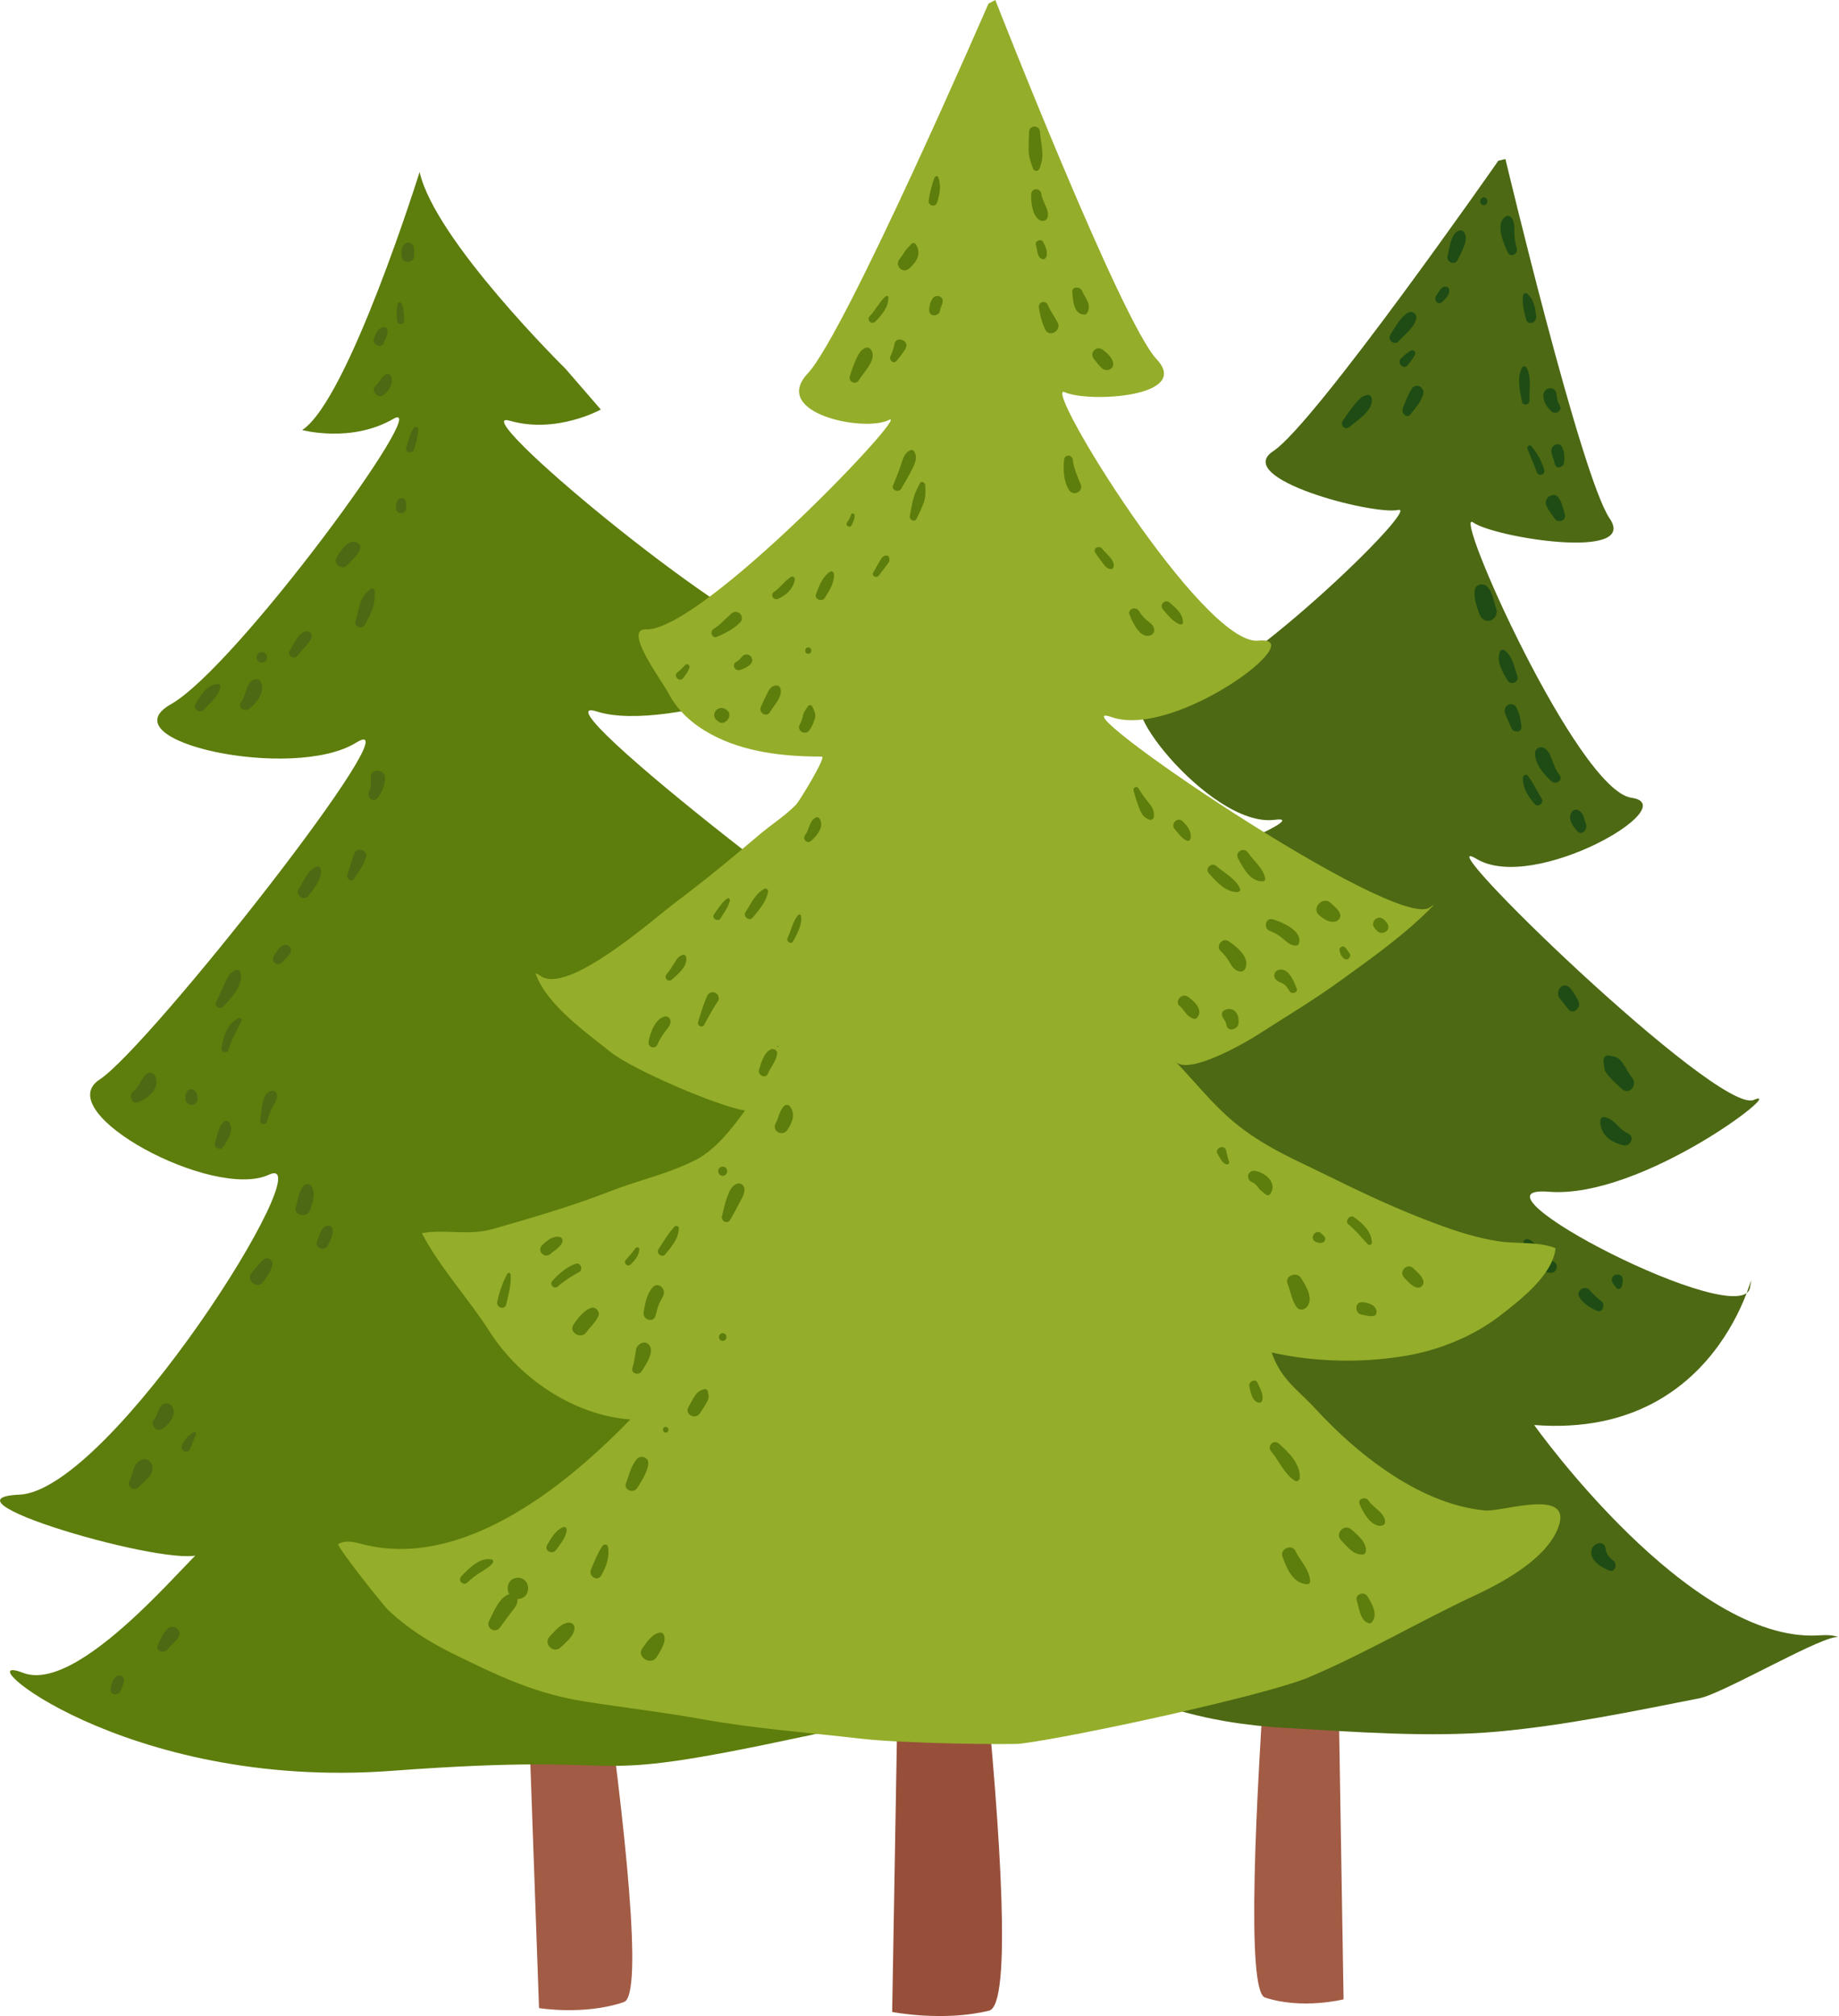 <?xml version="1.0" encoding="UTF-8"?>
<svg id="_レイヤー_2" data-name="レイヤー 2" xmlns="http://www.w3.org/2000/svg" viewBox="0 0 222.68 243.97">
  <defs>
    <style>
      .cls-1 {
        fill: #a25b44;
      }

      .cls-1, .cls-2, .cls-3, .cls-4, .cls-5, .cls-6 {
        stroke-width: 0px;
      }

      .cls-2 {
        fill: #974f39;
      }

      .cls-3 {
        fill: #5d7d0c;
      }

      .cls-4 {
        fill: #1f4c14;
      }

      .cls-5 {
        fill: #4d6913;
      }

      .cls-6 {
        fill: #94ad2a;
      }
    </style>
  </defs>
  <g id="_レイヤー_1-2" data-name="レイヤー 1">
    <g>
      <g>
        <path class="cls-1" d="M62.3,159.5l2.97,83.51s5.49.91,10.28-.73c4.79-1.64-9-82.56-9-82.56l-4.25-.22Z"/>
        <path class="cls-3" d="M97.4,210.14c29.63-6.35,50.95-27.35,44.4-22.75-6.54,4.6-26.26-11.39-24.6-8.96,1.66,2.42,30.78-14.28,19.84-12.06-10.93,2.21-45.97-31.75-38.68-30.3,7.28,1.44,24.66-12.65,17.81-15.03-6.85-2.37-52.41-37.68-43.87-34.93,8.54,2.75,32.64-5.74,23.87-8.17-8.77-2.43-40.12-28.67-34.46-27.03,5.67,1.64,11.04-1.35,11.04-1.35l-4.27-4.93s-15.84-15.58-17.67-23.82c0,0-8.64,27.63-14.22,31.23,0,0,5.93,1.61,11.04-1.35,5.1-2.96-19,30.06-26.93,34.53-7.93,4.48,14.81,9.38,22.43,4.65,7.62-4.73-25.01,36.83-31.08,40.78-6.07,3.96,13.82,14.66,20.53,11.5,6.72-3.16-19.09,38.25-30.24,38.73-11.14.49,21.13,9.68,22.16,6.93,1.03-2.75-14.26,17.51-21.71,14.63-7.46-2.88,12.13,14.28,44.63,11.86,32.5-2.42,20.35,2.18,49.98-4.17Z"/>
        <path class="cls-3" d="M34.75,163.52c.09-.48.49-1,.82-1.35.52-.56,1.31.19.87.78-.29.39-.63,2.22-1.4,1.83-.42-.22-.36-.89-.28-1.26Z"/>
        <path class="cls-3" d="M39.59,193.63c.5-.05.95.39.98.88.03.56-.38.89-.88.98.07-.01-.31.26-.37.3-.25.19-.51.28-.82.29-.32.01-.62-.18-.72-.49-.36-1.12.86-1.85,1.81-1.96Z"/>
        <path class="cls-3" d="M34.46,196.35c-.05.37.03.75-.16,1.08-.1.17-.26.23-.45.21-.59-.06-.82-.7-.95-1.21-.33-1.28,1.74-1.41,1.56-.08Z"/>
        <path class="cls-5" d="M15.67,179.23c.2-.41.34-.79.45-1.24.16-.68.42-1.04,1.06-1.34.61-.29,1.23.31,1.29.88.12,1.1-1.05,1.73-1.71,2.45-.52.57-1.41-.07-1.09-.75Z"/>
        <path class="cls-5" d="M18.69,171.72c.45-.5.42-1.18.88-1.65.36-.36.93-.33,1.23.09.71,1.01-.3,2.16-1.1,2.74-.74.53-1.61-.53-1.02-1.19Z"/>
        <path class="cls-5" d="M22.04,174.92c.29-.69.76-1.22,1.4-1.6.18-.11.37.08.29.26-.26.6-.47,1.23-.76,1.82-.3.62-1.19.14-.94-.48Z"/>
        <path class="cls-5" d="M30.49,154.02c.51-.58.88-1.16,1.5-1.64.45-.34,1.12.15.99.68-.21.84-.63,1.47-1.18,2.13-.73.87-2.07-.33-1.31-1.18Z"/>
        <path class="cls-5" d="M35.83,146.02c.28-.83.35-1.84.94-2.52.33-.38.86-.19,1.04.22.38.85.03,1.85-.24,2.68-.36,1.08-2.1.71-1.74-.38Z"/>
        <path class="cls-5" d="M38.42,150.15c.3-.63.36-1.43,1.05-1.77.36-.18.75-.01.8.4.08.69-.28,1.42-.63,2-.46.75-1.61.18-1.22-.63Z"/>
        <path class="cls-5" d="M31.51,135.51c.24-1.03.07-3.38,1.52-3.51.2-.02.41.13.47.32.17.59-.13,1.01-.41,1.51-.33.58-.6,1.22-.75,1.87-.12.53-.95.35-.83-.18Z"/>
        <path class="cls-5" d="M26.06,138.22c.31-.82.35-2,1.15-2.52.17-.12.38-.05.5.1.7.9-.13,2.16-.64,2.94-.4.61-1.27.17-1.01-.52Z"/>
        <path class="cls-5" d="M22.73,132.01c.24-.23.56-.25.82-.04.33.27.35.58.37.99.05.94-1.4,1.01-1.45.08-.02-.4-.05-.72.26-1.02Z"/>
        <path class="cls-5" d="M16.13,132.08c.35-.28.61-.59.8-.99.21-.42.42-.69.72-1.04.33-.39,1.02-.25,1.17.24.22.73.14,1.24-.34,1.86-.43.57-1.08.94-1.72,1.22-.8.36-1.23-.82-.63-1.3Z"/>
        <path class="cls-5" d="M26.17,121.23c.4-.7.69-1.45,1.02-2.18.32-.72.61-1.36,1.38-1.66.21-.08.48.05.54.27.43,1.51-1.13,3.16-2.09,4.15-.4.41-1.14-.06-.84-.58Z"/>
        <path class="cls-5" d="M26.83,126.85c.21-1.37.69-3.05,2.1-3.65.22-.09.39.17.3.36-.53,1.17-1.24,2.21-1.57,3.47-.14.53-.91.36-.83-.18Z"/>
        <path class="cls-5" d="M36.14,107.63c.61-.93,1.04-2.15,2.05-2.7.28-.16.63,0,.66.33.1,1.22-.84,2.27-1.53,3.18-.49.65-1.62-.13-1.17-.81Z"/>
        <path class="cls-5" d="M42.08,105.81c.31-.85.5-1.74.86-2.58.33-.76,1.62-.31,1.38.5-.29.97-.87,1.8-1.45,2.63-.34.49-.97-.08-.79-.55Z"/>
        <path class="cls-5" d="M33.18,115.65c.31-.44.52-.91,1-1.2.24-.14.61-.17.82.06.04.04.08.08.12.13.14.17.15.5.03.68-.28.44-.66.8-1.03,1.16-.6.57-1.39-.18-.93-.84Z"/>
        <path class="cls-5" d="M44.67,95.88c.26-.57.27-1.13.22-1.74-.1-1.23,1.84-1.16,1.73.14-.08.86-.39,1.63-.92,2.31-.46.58-1.31-.08-1.02-.71Z"/>
        <path class="cls-5" d="M19.1,199.15c.24-.67.66-1.49,1.15-2.01.64-.69,1.9.11,1.38.95-.19.31-.44.56-.7.82-.14.15-.28.29-.42.44-.04.05-.27.33-.21.23-.37.56-1.47.31-1.21-.44Z"/>
        <path class="cls-5" d="M13.41,204.32c.12-.55.22-1.2.77-1.49.33-.17.83-.02.83.42,0,.48-.24.89-.39,1.33-.25.74-1.39.53-1.21-.26Z"/>
        <path class="cls-5" d="M35.07,78.76c.35-.59.67-1.19,1.07-1.75.25-.36,1.01-.86,1.43-.45.31.3.12.8-.12,1.1-.46.59-.99,1.15-1.47,1.73-.4.48-1.23-.08-.91-.63Z"/>
        <path class="cls-5" d="M29.17,85.03c.26-.41.44-.84.58-1.31.16-.55.35-1.12.88-1.41.29-.16.76-.16.93.19.6,1.2-.46,2.49-1.34,3.25-.51.44-1.48-.05-1.06-.73Z"/>
        <path class="cls-5" d="M31.67,78.91c.82-.04.89,1.23.07,1.27-.82.04-.89-1.23-.07-1.27Z"/>
        <path class="cls-5" d="M23.68,85.17c.64-1.01,1.36-2.31,2.68-2.4.2-.01.34.18.31.37-.19,1.16-1.26,1.88-1.97,2.74-.45.54-1.41-.1-1.02-.71Z"/>
        <path class="cls-5" d="M40.75,67.48c.42-.7,1.46-2.38,2.49-1.81,1.21.67-.78,2.22-1.18,2.71-.57.7-1.77-.12-1.31-.9Z"/>
        <path class="cls-5" d="M43.05,75.22c.24-.79.36-1.61.63-2.38.25-.69.64-1.1,1.19-1.57.19-.16.52.02.52.26-.02.68,0,1.24-.21,1.9-.24.77-.62,1.5-1,2.19-.32.58-1.34.27-1.13-.41Z"/>
        <path class="cls-5" d="M48.73,60.28c.49.06.45.81.47,1.17.04.81-1.22.87-1.25.07-.02-.5.11-1.31.78-1.23Z"/>
        <path class="cls-5" d="M49.19,54.19c.27-.82.42-1.69.93-2.41.15-.22.53-.06.53.19-.02.83-.27,1.63-.53,2.42-.19.58-1.12.38-.93-.21Z"/>
        <path class="cls-5" d="M45.49,46.7c.47-.41.65-1.05,1.2-1.38.18-.11.49-.1.6.12.44.91-.15,1.79-.85,2.36-.65.53-1.59-.56-.96-1.11Z"/>
        <path class="cls-5" d="M48.15,36.8c.07-.25.41-.27.51-.03.24.64.24,1.32.28,2,.03.55-.82.59-.85.05-.04-.68-.11-1.35.06-2.02Z"/>
        <path class="cls-5" d="M45.3,40.9c.26-.62.42-1.19,1.15-1.32.25-.05.47.21.48.43.03.52-.27,1.01-.46,1.49-.31.78-1.5.18-1.17-.6Z"/>
        <path class="cls-5" d="M48.95,29.57c.33-.39.95-.22,1.11.23.13.37.08.74.08,1.13.02.96-1.42,1.04-1.5.08-.04-.54-.06-1.01.3-1.44Z"/>
      </g>
      <g>
        <path class="cls-1" d="M161.22,152.33l1.47,89.62s-5.02,1.27-9.52-.22c-4.5-1.49,4.14-88.94,4.14-88.94l3.91-.47Z"/>
        <path class="cls-5" d="M155.66,209.11c-4.83-.28-9.54-1.02-13.97-2.42-10.05-3.18-19.56-8.71-28.71-14.15-8.14-4.85-16.13-10.06-23.77-15.78-3.02-2.26-7.24-4.76-9.16-8.14.84,0,1.6.38,2.4.78,14.17,7.19,40.94-9.64,40.94-9.64-22.82-7.97-17.03-31.46-18.21-25.97-1.18,5.49,37.51,2.87,26.7-.85-10.81-3.72-22.36-23.78-18.99-20.31,3.37,3.47,49.4-14.45,41.46-13.42-7.94,1.04-21.05-16.2-14.68-14.42,6.38,1.78,32.73-23.74,29.65-23.08-3.08.66-20.19-3.81-15.14-7.12,5.04-3.3,27.25-35.14,27.25-35.14l.86-.2s9.15,38.42,12.63,43.51c3.49,5.09-13.94,2.31-16.55.46-2.61-1.85,12.63,32.4,19.17,33.32,6.53.93-11.76,11.57-18.73,7.41-6.97-4.17,29.19,31.01,33.54,29.16,4.36-1.85-13.5,12.03-24.83,11.11-11.33-.93,23.52,17.13,24.39,11.57.87-5.55-2.18,18.51-26.14,16.66,0,0,18.73,26.38,34.41,25.46.88-.05,1.7-.09,2.49.23-1.44-.58-13.98,6.81-16.89,7.38-8.08,1.59-16.22,3.28-24.42,4.03-8.2.74-17.45.03-25.72-.45Z"/>
        <path class="cls-5" d="M191.17,199.13c-.8-.36-1.41.91-.84,1.52.93.99,2.19-.91.84-1.52Z"/>
        <path class="cls-4" d="M197.62,130.43c-.4-.51-.65-1.09-1.02-1.61-.2-.29-.41-.6-.71-.78-.31-.2-.69-.22-1.03-.29-.44-.1-.77.27-.69.73.05.29.06.59.11.88.05.34.36.67.56.91.44.53,1.03,1.02,1.53,1.5.87.81,1.99-.41,1.26-1.33Z"/>
        <path class="cls-4" d="M191.12,121.14c-.3-.56-.6-1.14-1.03-1.6-.8-.86-1.89.39-1.22,1.29.33.44.7.86,1.03,1.3.56.76,1.64-.21,1.22-1Z"/>
        <path class="cls-4" d="M197.19,137.2c-.54-.25-.94-.58-1.34-1.03-.36-.4-1.01-.89-1.53-.99-.21-.04-.47.06-.52.31-.14.72.25,1.58.73,2.07.55.56,1.37.89,2.1,1.05.76.16,1.35-1.04.56-1.41Z"/>
        <path class="cls-4" d="M186.67,96.62c-.58-.91-1.02-1.9-1.68-2.75-.2-.26-.59-.03-.59.26-.03,1.29.66,2.26,1.44,3.18.4.47,1.17-.15.83-.68Z"/>
        <path class="cls-4" d="M183.62,85.61c-.17-.32-.53-.46-.86-.37-.14.03-.23.12-.34.21-.2.17-.27.54-.2.79.2.64.53,1.2.77,1.83.24.63,1.34.64,1.24-.18-.1-.8-.23-1.57-.61-2.27Z"/>
        <path class="cls-4" d="M188.85,93.81c-.33-.47-.59-.97-.79-1.51-.25-.66-.36-1.21-.91-1.67-.48-.4-1.27-.19-1.27.56,0,1.32,1.11,2.59,2.03,3.39.49.42,1.39-.15.94-.78Z"/>
        <path class="cls-4" d="M183.73,81.8c-.39-1.09-.58-2.45-1.58-3.11-.22-.15-.47,0-.55.24-.43,1.22.37,2.41.94,3.41.37.65,1.47.22,1.19-.53Z"/>
        <path class="cls-4" d="M181.19,73.7c-.32-.88-.44-2.09-1.13-2.73-.45-.42-1.36-.34-1.48.42-.16.98.24,2.01.56,2.92.21.57.71.96,1.31.79.52-.15.95-.81.74-1.39Z"/>
        <path class="cls-4" d="M186.99,56.85c-.35-1.12-.83-1.97-1.56-2.86-.18-.22-.58.01-.48.3.35.96.79,1.87,1.13,2.83.21.59,1.1.35.91-.27Z"/>
        <path class="cls-4" d="M184.85,44.49c-.12-.22-.43-.22-.55,0-.65,1.2-.27,2.85,0,4.12.11.54.92.42.9-.13-.05-1.27.28-2.83-.35-3.99Z"/>
        <path class="cls-4" d="M189.17,54.14c-.42-.79-1.46-.23-1.31.59.08.47.32.9.4,1.38.12.74,1.08.48,1.14-.16.06-.6.05-1.27-.23-1.8Z"/>
        <path class="cls-4" d="M189.47,62.18c-.23-.69-.34-1.44-.79-2-.56-.71-1.75.04-1.46.91.21.63.67,1.1,1.02,1.65.41.64,1.5.26,1.23-.55Z"/>
        <path class="cls-4" d="M184.97,35.57c-.22-.22-.53-.05-.56.25-.1,1.01.12,1.81.36,2.78.22.88,1.35.48,1.24-.36-.14-1.07-.26-1.91-1.04-2.67Z"/>
        <path class="cls-4" d="M183.67,30.09c-.2-.72-.31-1.42-.3-2.18,0-.56,0-1.26-.44-1.65-.17-.15-.36-.18-.56-.08-1.41.73-.28,3.38.21,4.38.31.64,1.27.2,1.08-.48Z"/>
        <path class="cls-4" d="M165.62,47.8c-.65.04-1.08.54-1.49,1.02-.54.64-1.01,1.35-1.5,2.03-.43.59.21,1.27.77.81.89-.74,2.85-1.94,2.71-3.36-.03-.26-.2-.53-.48-.51Z"/>
        <path class="cls-4" d="M170.84,42.43c-.45.25-.82.59-1.2.95-.54.52.31,1.42.79.84.33-.4.66-.8.89-1.27.17-.34-.17-.7-.49-.52Z"/>
        <path class="cls-4" d="M175.1,34.7c-.64-.08-.84.62-1.18,1.07-.4.54.23,1.25.72.77.42-.42.95-.88.83-1.54-.03-.19-.21-.28-.37-.3Z"/>
        <path class="cls-4" d="M171.97,46.79c-.06-.04-.12-.07-.18-.08-.37-.07-.66.04-.87.38-.44.7-.74,1.52-1.06,2.29-.24.6.47,1.36.93.76.59-.76,1.27-1.46,1.54-2.42.11-.38-.08-.71-.36-.93Z"/>
        <path class="cls-4" d="M170.53,37.82c-.93.5-1.6,1.79-2.17,2.69-.4.63.49,1.34.98.8.73-.8,1.86-1.6,2.14-2.71.15-.61-.45-1.04-.94-.77Z"/>
        <path class="cls-4" d="M177.28,28.11c-.14-.19-.29-.26-.51-.22-1.08.19-1.25,2.17-1.49,3.05-.2.75.86,1.25,1.2.54.39-.82,1.45-2.47.8-3.37Z"/>
        <path class="cls-4" d="M179.67,23.89c-.57,0-.57.93,0,.93s.56-.93,0-.93Z"/>
        <path class="cls-4" d="M188.85,49.03c-.32-.49-.28-.88-.4-1.44-.21-.97-1.53-.7-1.57.23-.04.79.47,1.51,1.02,1.99.49.42,1.37-.13.94-.78Z"/>
        <path class="cls-4" d="M192.03,99.67c-.3-.71-.24-1.33-1-1.66-.27-.12-.62.07-.76.33-.45.82.18,1.59.68,2.21.54.69,1.36-.19,1.08-.88Z"/>
        <path class="cls-4" d="M188.02,152.61c-1.23-.48-1.69-2.06-2.91-2.62-.26-.12-.65.01-.63.38.11,1.84,1.45,3.39,3.17,3.66.88.14,1.22-1.09.37-1.42Z"/>
        <path class="cls-4" d="M193.87,157.43c-.56-.38-.97-.88-1.45-1.36-.59-.59-1.67.2-1.16.95.53.79,1.3,1.25,2.13,1.62.67.3,1.05-.82.48-1.21Z"/>
        <path class="cls-4" d="M195.27,155.24c.12.24.31.41.46.63.2.27.56.07.65-.18.07-.21.07-.4.1-.62.23-1.31-1.77-.97-1.21.17Z"/>
        <path class="cls-4" d="M195.34,188.85c-.55-.42-.84-.77-.93-1.46-.14-1-1.35-.7-1.63,0-.53,1.35,1.15,2.3,2.09,2.67.71.28,1.02-.81.48-1.21Z"/>
      </g>
      <g>
        <path class="cls-2" d="M109.48,159.93l-1.45,83.55s6.2,1.21,11.74-.16c5.55-1.37-5.46-82.94-5.46-82.94l-4.83-.45Z"/>
        <path class="cls-6" d="M123.62,211.01c-1.14.14-14.11.01-19.45-.61-6.39-.74-12.88-1.21-19.24-2.36-4.64-.84-9.34-1.38-14.01-2.11-6.15-.96-10.67-3.15-16.18-5.86-2.78-1.37-5.35-2.99-7.69-5.18-.63-.59-6.42-7.87-6.08-8.05.92-.49,1.85-.25,2.81,0,11.67,3.1,23.94-6.18,32.54-15.06-6.55-.48-13.23-4.69-17.03-10.63-2.55-3.99-6.05-7.77-8.21-11.92,2.82-.52,5.59.35,8.58-.5,4.73-1.35,9.65-2.78,14.28-4.59,3.35-1.31,7.15-2.13,10.37-3.81,2.33-1.22,4.3-3.72,5.9-5.94-3.31-.51-13.67-4.98-16.27-7.07-2.84-2.29-7.73-5.67-9.1-9.52.23.02.41.15.6.29,3.29,2.4,13.76-6.95,16.36-8.89,3.48-2.61,6.85-5.38,10.19-8.22,1.43-1.22,3.09-2.25,4.41-3.61.37-.38,3.71-5.82,3.11-5.81-4.57,0-9.42-.51-13.5-2.75-2.04-1.12-3.92-2.7-5.09-4.95-.76-1.46-5.56-7.82-2.69-7.7,6.69.28,32.39-26.83,29.39-25.33-2.99,1.5-14.35-.81-9.8-5.65C102.38,40.32,119.69.44,119.69.44l.83-.44s15.23,38.9,19.53,43.47c4.3,4.57-8.21,5.3-11.13,3.99-2.92-1.32,16.74,30.75,23.45,30.07,6.71-.68-10.11,11.93-17.77,9.25-7.66-2.68,34.47,26.13,38.56,23.02.14-.11.38-.27.48-.3-3.38,3.51-7.47,6.38-11.29,9.15-3.26,2.37-6.64,4.37-9.99,6.53-1.64,1.06-8.42,4.95-10,3.31,2.36,2.45,4.39,5.07,7.01,7.26,3.66,3.05,7.41,4.56,11.52,6.59,4.38,2.16,8.56,4.12,13.12,5.8,2.47.91,4.88,1.69,7.49,2.08,2.23.33,4.78,0,6.86.83-.32,3.27-4.4,6.36-6.66,8.12-3.36,2.61-7.62,4.27-11.57,4.92-5.38.89-11.08.73-16.15-.42,1.15,3.3,3.08,4.41,5.29,6.8,2.65,2.87,5.54,5.47,8.69,7.6,3.58,2.42,7.58,4.3,11.83,4.72,2.18.21,11.03-2.95,8.79,2.32-1.61,3.78-6.95,6.54-10.05,7.99-6.7,3.13-13.19,6.98-20.06,9.88-5.19,2.2-28.49,7.24-34.88,8.03Z"/>
        <path class="cls-3" d="M133.45,66.41c-.36-.47-1.16-.05-.82.48.28.44.6.85.91,1.27.26.35.55.71,1.01.71.13,0,.23-.09.27-.21.29-.83-.94-1.69-1.37-2.26Z"/>
        <path class="cls-3" d="M139.74,76.1c-.07-.46-.48-.72-.82-.99-.42-.33-.75-.76-1.04-1.21-.36-.55-1.37-.2-1.11.47.36.91,1.25,2.94,2.53,2.52.36-.12.5-.43.45-.79Z"/>
        <path class="cls-3" d="M141.64,72.93c-.56-.49-1.31.26-.82.82.62.7,1.12,1.4,1.99,1.79.18.08.46,0,.44-.25-.07-1.1-.84-1.67-1.61-2.35Z"/>
        <path class="cls-3" d="M130.88,58.68c-.41-1-.85-1.95-.98-3.04-.08-.67-.99-.68-1.05,0-.12,1.22-.07,2.58.59,3.65.17.28.56.49.89.36.14-.05.24-.11.35-.2.2-.16.3-.54.2-.77Z"/>
        <path class="cls-3" d="M128.06,39.03c-.36-.72-.86-1.34-1.17-2.09-.28-.68-1.19-.42-1.09.3.13.9.37,1.84.78,2.66.49.99,1.98.12,1.49-.87Z"/>
        <path class="cls-3" d="M126.1,23.5c-.09-.78-1.19-.81-1.23,0-.05.94.13,2.68,1.07,3.16.34.17.83.04.92-.38.21-.94-.65-1.84-.76-2.78Z"/>
        <path class="cls-3" d="M131.03,35.21c-.24-.57-1.27-.58-1.19.16.11,1.01.13,2.66,1.47,2.7.39.01.54-.66.54-.94,0-.63-.59-1.35-.82-1.92Z"/>
        <path class="cls-3" d="M126.33,29.3c-.25-.48-1.08-.15-.89.37.22.6.08,1.48.81,1.69.1.03.24,0,.31-.08.45-.56.06-1.41-.24-1.98Z"/>
        <path class="cls-3" d="M134.77,43.84c-.21-.69-.64-1.03-1.19-1.48-.78-.64-1.74.32-1.1,1.1.33.4.59.8.99,1.13.55.46,1.54.05,1.29-.75Z"/>
        <path class="cls-3" d="M125.93,15.95c-.07-.84-1.26-.85-1.32,0-.04.72-.05,1.44-.05,2.16,0,.83.23,1.5.52,2.27.15.39.66.4.8,0,.24-.67.38-1.26.33-1.97-.05-.82-.22-1.64-.29-2.46Z"/>
        <path class="cls-3" d="M139.15,97.23c-.47-.58-.91-1.19-1.3-1.83-.2-.32-.68-.11-.59.25.17.69.39,1.36.64,2.03.27.74.53,1.24,1.29,1.52.19.07.48-.08.51-.29.1-.71-.09-1.13-.54-1.68Z"/>
        <path class="cls-3" d="M150.13,107.49c-.51-1.16-1.92-1.86-2.83-2.67-.61-.54-1.46.29-.9.9.86.94,2.06,2.31,3.47,2.23.24-.02.36-.24.26-.46Z"/>
        <path class="cls-3" d="M151.12,103.19c-.5-.74-1.63-.1-1.2.7.62,1.16,1.45,2.78,2.97,2.77.22,0,.34-.2.3-.4-.24-1.21-1.4-2.09-2.07-3.07Z"/>
        <path class="cls-3" d="M162.26,110.61c-.17-.56-.7-.91-1.1-1.31-.93-.94-2.43.58-1.44,1.44.53.47,1.3,1,2.05.75.36-.12.62-.5.5-.89Z"/>
        <path class="cls-3" d="M154.16,111.26c-.91-.28-1.24,1.07-.39,1.4.58.22,1.11.52,1.58.93.45.39.99.91,1.63.83.14-.02.24-.08.29-.22.54-1.55-2.04-2.61-3.12-2.94Z"/>
        <path class="cls-3" d="M143.22,99.4c-.63-.62-1.54.31-.96.96.46.52.76,1,1.37,1.35.26.15.52-.04.55-.31.07-.84-.39-1.43-.96-1.99Z"/>
        <path class="cls-3" d="M148.74,113.89c-.73-.47-1.57.62-.93,1.21.42.39.76.8,1.04,1.29.31.52.57,1.01,1.2,1.16.26.06.57-.03.7-.28.71-1.36-1-2.72-2.01-3.38Z"/>
        <path class="cls-3" d="M143.77,120.59c-.71-.46-1.58.64-.91,1.17.44.35.66.89,1.09,1.21.22.16.71.51.97.22.89-.96-.38-2.11-1.15-2.61Z"/>
        <path class="cls-3" d="M89.72,74.42c-.06-.13-.15-.21-.27-.27-.31-.17-.66-.12-.92.12-.72.65-1.32,1.34-2.14,1.86-.47.3-.17,1.17.4.94,1-.41,2.04-.96,2.82-1.73.25-.25.28-.61.12-.92Z"/>
        <path class="cls-3" d="M95.76,69.82c-.77.5-1.26,1.3-2.02,1.8-.54.35-.07,1.09.49.84.98-.43,1.8-1.2,2.01-2.27.05-.26-.22-.53-.48-.37Z"/>
        <path class="cls-3" d="M100.51,69.19c-.95.62-1.3,1.69-1.7,2.7-.25.64.74,1,1.07.45.55-.89,1.17-1.79,1.1-2.88-.02-.22-.26-.41-.47-.27Z"/>
        <path class="cls-3" d="M103.06,62.28c-.11.37-.3.65-.51.97-.23.36.39.7.56.33.18-.41.41-.78.37-1.24-.03-.23-.35-.3-.42-.06Z"/>
        <path class="cls-3" d="M110.68,54.61c-.11-.17-.29-.2-.47-.12-.71.33-.87,1.03-1.1,1.72-.28.86-.63,1.7-.97,2.53-.24.58.68.92.98.41.47-.78.92-1.57,1.33-2.38.35-.7.69-1.44.23-2.16Z"/>
        <path class="cls-3" d="M112.02,58.67c-.03-.31-.48-.51-.64-.17-.26.54-.57,1.08-.73,1.66-.22.75-.33,1.52-.48,2.28-.09.47.58.82.81.34.31-.65.65-1.3.88-1.99.23-.69.23-1.4.16-2.12Z"/>
        <path class="cls-3" d="M105.59,42.53c-.12-.28-.43-.58-.77-.44-.65.27-.87.78-1.16,1.4-.31.66-.56,1.37-.76,2.07-.18.65.75,1.05,1.09.46.53-.93,2.07-2.32,1.6-3.49Z"/>
        <path class="cls-3" d="M107.22,35.87c-.74.7-1.21,1.66-1.91,2.4-.42.43.23,1.08.66.66.77-.76,1.62-1.77,1.6-2.92,0-.18-.22-.27-.34-.14Z"/>
        <path class="cls-3" d="M108.31,41.62c-.1.54-.26,1-.49,1.5-.21.45.36.99.73.56.4-.47.79-.96,1.1-1.5.56-.97-1.15-1.58-1.34-.57Z"/>
        <path class="cls-3" d="M110.89,29.58c-.15-.23-.44-.21-.59,0-.22.29-.52.51-.71.81-.21.32-.4.65-.65.94-.67.81.36,1.86,1.16,1.16.88-.78,1.52-1.78.8-2.91Z"/>
        <path class="cls-3" d="M113.63,21.49c-.08-.24-.38-.22-.47,0-.35.91-.53,1.77-.71,2.73-.12.66.81.94,1.02.28.32-1.03.51-1.96.16-3.01Z"/>
        <path class="cls-3" d="M112.94,36.11c-.3.41-.41.91-.43,1.41-.03.88,1.24.83,1.33,0,.04-.32.22-.6.29-.9.18-.76-.77-1.09-1.2-.51Z"/>
        <path class="cls-3" d="M107.61,67.37c-.04-.09-.15-.14-.24-.14-.43-.01-.61.27-.81.62-.27.47-.54.94-.81,1.41-.26.44.37.77.66.39.33-.44.66-.87,1-1.31.26-.34.39-.57.21-.97Z"/>
        <path class="cls-3" d="M94.45,83.21c-.04-.1-.13-.17-.23-.21-.14-.05-.27-.06-.37-.04-.51.11-.73.51-.94.94-.26.54-.53,1.07-.77,1.62-.32.73.67,1.37,1.1.64.5-.85,1.65-1.94,1.21-2.97Z"/>
        <path class="cls-3" d="M98.34,85.48c-.11-.2-.41-.19-.52,0-.17.3-.5.68-.57,1.02-.08.42-.19.79-.4,1.17-.43.77.68,1.4,1.17.68.31-.45.51-.93.67-1.45.13-.46-.14-1.02-.34-1.41Z"/>
        <path class="cls-3" d="M97.87,78.35c-.49,0-.49.77,0,.77s.5-.77,0-.77Z"/>
        <path class="cls-3" d="M82.98,80.46c-.31.34-.63.66-.99.95-.49.39.29,1.18.69.69.33-.41.66-.83.81-1.34.09-.28-.3-.52-.51-.29Z"/>
        <path class="cls-3" d="M87.91,85.85c-.19-.11-.39-.19-.62-.17-.9.08-1.14,1.34-.22,1.61-.07-.03-.14-.06-.21-.09.75.93,2.18-.68,1.04-1.35Z"/>
        <path class="cls-3" d="M157,119.6c-.33-.87-1-2.57-2.19-2.22-.42.12-.66.63-.41,1.02.25.4.57.43.95.63.36.19.59.6.81.93.28.42,1.05.16.85-.36Z"/>
        <path class="cls-3" d="M163.36,115.29c-.23-.25-.52-.99-.96-.69-.11.07-.22.21-.21.36.06.43.18.7.5,1,.44.43,1.09-.22.67-.67Z"/>
        <path class="cls-3" d="M168,111.79c-.17-.26-.34-.48-.61-.63-.74-.42-1.51.57-.91,1.18.12.12.2.26.33.37.62.53,1.68-.15,1.19-.92Z"/>
        <path class="cls-3" d="M149.58,122.41c-.4-.4-1.05-.41-1.46-.05-.2.18-.19.47-.09.69.17.37.41.54.47.98.12.89,1.41.59,1.47-.2.04-.49-.02-1.05-.39-1.42Z"/>
        <path class="cls-3" d="M80.44,123.03c-1.13.29-1.72,2-1.9,3.02-.13.73.83.98,1.09.3.18-.45.45-.85.72-1.26.28-.44.72-.79.83-1.32.1-.45-.28-.87-.75-.75Z"/>
        <path class="cls-3" d="M86.82,120.29c-.09-.1-.19-.15-.32-.19-.29-.07-.68.04-.82.33-.49,1.05-.82,2.17-1.15,3.28-.13.44.53.72.74.31.51-.98,1.04-1.94,1.66-2.86.18-.28.1-.65-.12-.88Z"/>
        <path class="cls-3" d="M83.06,115.76c-.04-.15-.23-.28-.38-.22-.46.18-.63.37-.89.79-.34.54-.66,1.07-1.07,1.57-.38.45.2,1.04.64.64.76-.67,1.98-1.67,1.71-2.78Z"/>
        <path class="cls-3" d="M88.04,108.74c-.66.5-1.1,1.24-1.58,1.91-.35.48.48.98.8.47.41-.67.92-1.35,1.12-2.12.05-.18-.17-.39-.34-.26Z"/>
        <path class="cls-3" d="M92.53,107.58c-1.11.59-1.59,1.81-2.26,2.8-.35.52.47,1.16.87.67.76-.93,1.62-1.9,1.86-3.11.05-.28-.21-.51-.48-.37Z"/>
        <path class="cls-3" d="M99.23,99.06c-.11-.16-.28-.21-.46-.12-.79.4-.74,1.42-1.27,2.09-.39.51.21,1.15.72.72.71-.61,1.64-1.76,1.01-2.68Z"/>
        <path class="cls-3" d="M96.99,110.83c-.03-.15-.26-.21-.35-.09-.64.77-.84,1.86-1.27,2.76-.22.45.45.85.68.4.46-.91,1.13-2.01.94-3.06Z"/>
        <path class="cls-3" d="M93.27,127.02c-.8.45-1.13,1.66-1.37,2.48-.17.62.81,1.08,1.07.45.34-.8,1.05-1.58,1.13-2.45.04-.44-.5-.67-.84-.48Z"/>
        <path class="cls-3" d="M94.2,126.57c-.08,0-.08.13,0,.13s.08-.13,0-.13Z"/>
        <path class="cls-3" d="M69.7,152.94c-1.13.4-2.01,1.19-2.81,2.06-.41.45.22,1.08.67.67.79-.7,1.64-1.22,2.56-1.73.54-.3.17-1.22-.42-1Z"/>
        <path class="cls-3" d="M71.56,158.28c-.92.35-1.55,1.2-2.1,1.99-.67.97.91,1.88,1.57.92.48-.69,1.14-1.19,1.45-1.99.19-.51-.41-1.12-.92-.92Z"/>
        <path class="cls-3" d="M76.92,151.09c-.34.49-.72.92-1.13,1.36-.36.38.19.93.57.57.52-.49.98-1.06,1.06-1.8.04-.3-.37-.34-.51-.14Z"/>
        <path class="cls-3" d="M81.69,148.43c-.78.81-1.33,1.83-1.96,2.75-.33.48.44,1.08.81.63.77-.94,1.62-1.89,1.66-3.17,0-.25-.33-.39-.5-.21Z"/>
        <path class="cls-3" d="M87.51,141.18c-.72,0-.72,1.11,0,1.11s.72-1.11,0-1.11Z"/>
        <path class="cls-3" d="M79.04,155.79c-.74.8-.93,1.98-1.1,3.01-.15.93,1.21,1.35,1.44.4.1-.4.21-.8.34-1.19.15-.44.42-.81.6-1.23.35-.79-.61-1.73-1.29-.99Z"/>
        <path class="cls-3" d="M78.33,162.55c-.5-.29-1.21.22-1.3.73-.14.76-.21,1.5-.45,2.24-.22.67.73,1,1.09.46.5-.76,1.87-2.73.66-3.43Z"/>
        <path class="cls-3" d="M61.44,154.14c-.58,1.07-.99,2.22-1.23,3.41-.14.71.93,1.02,1.09.3.26-1.18.63-2.38.53-3.6-.02-.2-.29-.31-.4-.11Z"/>
        <path class="cls-3" d="M67.78,149.7c-.84-.18-1.59.45-2.15,1.01-.67.67.33,1.66,1.03,1.03.47-.43,1.14-.76,1.4-1.36.11-.26.05-.61-.28-.68Z"/>
        <path class="cls-3" d="M152,141.7c-.91-.15-1.22,1.02-.38,1.36.38.16.58.45.83.76.18.22.29.35.56.47-.25-.1.27.27.36.32.16.09.34.03.44-.12.92-1.32-.6-2.59-1.82-2.79Z"/>
        <path class="cls-3" d="M160.01,149.28c-.63-.65-1.53.53-.75.97.32.18.93.3,1.16-.11.21-.37-.18-.62-.42-.86Z"/>
        <path class="cls-3" d="M163.95,147.3c-.51-.37-1.16.48-.67.87.88.71,1.57,1.59,2.34,2.4.17.18.51.05.5-.21-.07-1.38-1.13-2.31-2.17-3.07Z"/>
        <path class="cls-3" d="M171.14,153.48c-.74-.7-1.82.38-1.12,1.12.4.42,1.47,1.72,2.15,1.04.69-.69-.61-1.75-1.04-2.15Z"/>
        <path class="cls-3" d="M164.97,157.59c-.99-.06-.96,1.42,0,1.52.4.04,1.72.52,1.71-.33,0-.84-1.02-1.15-1.71-1.19Z"/>
        <path class="cls-3" d="M148.82,140.59c-.16-.46-.24-.91-.36-1.37-.22-.8-1.45-.25-1.02.43.3.47.47.98,1,1.24.19.09.47-.06.39-.3Z"/>
        <path class="cls-3" d="M157.54,154.66c-.51-.82-2-.29-1.63.68.36.92.53,2.15,1.16,2.91.35.42.97.22,1.24-.16.75-1.07-.21-2.52-.78-3.44Z"/>
        <path class="cls-3" d="M154.87,174.71c-.65-.58-1.5.29-.94.94.96,1.13,1.57,2.73,2.86,3.54.27.17.57-.06.59-.34.11-1.68-1.36-3.12-2.51-4.14Z"/>
        <path class="cls-3" d="M163.66,185.12c-.85-.8-2.07.43-1.27,1.27.71.75,1.53,1.87,2.69,1.71.13-.02.28-.17.3-.3.16-1.16-.96-1.98-1.71-2.69Z"/>
        <path class="cls-3" d="M167.07,182.95c-.47-.47-1-.82-1.39-1.38-.35-.5-1.31-.2-1.05.44.25.64.58,1.2,1,1.74.38.49,1.14,1.1,1.81.83.17-.07.25-.17.27-.35.06-.47-.32-.97-.63-1.29Z"/>
        <path class="cls-3" d="M152.28,167.35c-.25-.59-1.14-.16-1,.42.17.7.25,1.59.97,1.93.23.11.53.03.59-.24.19-.75-.28-1.43-.56-2.11Z"/>
        <path class="cls-3" d="M156.86,187.69c-.43-.88-1.89-.26-1.57.66.49,1.43,1.25,3.26,2.99,3.37.19.01.37-.17.36-.36-.06-1.41-1.19-2.45-1.78-3.67Z"/>
        <path class="cls-3" d="M165.57,193.17c-.41-.64-1.54-.24-1.28.54.3.87.38,2.41,1.45,2.73.11.03.24,0,.33-.09.88-.87.02-2.37-.5-3.18Z"/>
        <path class="cls-3" d="M59.53,188.72c-1.41-.32-2.82,1.14-3.68,2.05-.47.49.25,1.2.74.74.46-.43.94-.82,1.47-1.16.52-.33,1.21-.7,1.59-1.18.12-.15.1-.41-.12-.46Z"/>
        <path class="cls-3" d="M62.7,190.94c-1.15,0-1.48,1.24-1.03,1.99-1.2.29-1.97,2.31-2.44,3.22-.46.89.77,1.59,1.33.78.42-.6.85-1.19,1.31-1.77.38-.49.86-1.01.79-1.66,1.71.01,1.71-2.56.05-2.56Z"/>
        <path class="cls-3" d="M68.22,184.8c-.94.35-1.46,1.34-1.96,2.15-.42.69.61,1.25,1.07.62.53-.73,1.23-1.53,1.29-2.47.01-.19-.21-.37-.4-.3Z"/>
        <path class="cls-3" d="M73.61,187.17c-.06-.33-.49-.31-.65-.09-.62.9-.96,1.85-1.39,2.84-.36.83.78,1.55,1.24.72.62-1.12,1.03-2.18.8-3.48Z"/>
        <path class="cls-3" d="M78.27,176.53c-.11-.09-.21-.17-.35-.2-.26-.07-.59,0-.77.2-.74.83-.97,1.96-1.35,2.98-.31.81.93,1.26,1.35.57.52-.85,1.16-1.78,1.33-2.78.04-.26.03-.59-.2-.77Z"/>
        <path class="cls-3" d="M80.61,172.68c-.44,0-.44.69,0,.69s.44-.69,0-.69Z"/>
        <path class="cls-3" d="M68.95,196.37c-1.01,0-1.73,1.01-2.38,1.67-.85.85.47,2.16,1.32,1.32.65-.65,1.67-1.38,1.67-2.38,0-.33-.27-.6-.6-.6Z"/>
        <path class="cls-3" d="M80.42,197.92c-.06-.19-.24-.37-.46-.35-.96.08-1.65,1.19-2.18,1.9-.77,1.04,1.08,2.18,1.76,1.03.41-.69,1.15-1.75.87-2.58Z"/>
        <path class="cls-3" d="M85.74,168.49c-.02-.23-.23-.46-.49-.37-.41.15-.7.23-1.02.67-.33.45-.56.99-.85,1.46-.54.88.79,1.62,1.36.8.28-.41.53-.83.79-1.25.13-.21.28-.54.28-.79,0-.28-.06-.33-.08-.52Z"/>
        <path class="cls-3" d="M87.51,161.34c-.6,0-.6.93,0,.93s.6-.93,0-.93Z"/>
        <path class="cls-3" d="M89.11,143.31c-.62.3-.87,1.04-1.09,1.65-.27.73-.42,1.49-.6,2.24-.14.6.69.97,1,.42.34-.6.68-1.2.99-1.82.29-.59.77-1.23.73-1.91-.03-.53-.54-.82-1.02-.59Z"/>
        <path class="cls-3" d="M95.61,133.85c-.17-.19-.5-.18-.67,0-.59.6-.63,1.38-1.01,2.09-.51.93.8,1.66,1.4.82.59-.85,1.06-2.02.28-2.9Z"/>
        <path class="cls-3" d="M90.99,79.55c-.06-.11-.14-.18-.25-.25-.25-.15-.65-.13-.84.11-.23.28-.45.52-.77.7-.54.3-.17,1.12.41.98.45-.11.83-.31,1.2-.59.3-.23.46-.59.25-.95Z"/>
      </g>
    </g>
  </g>
</svg>